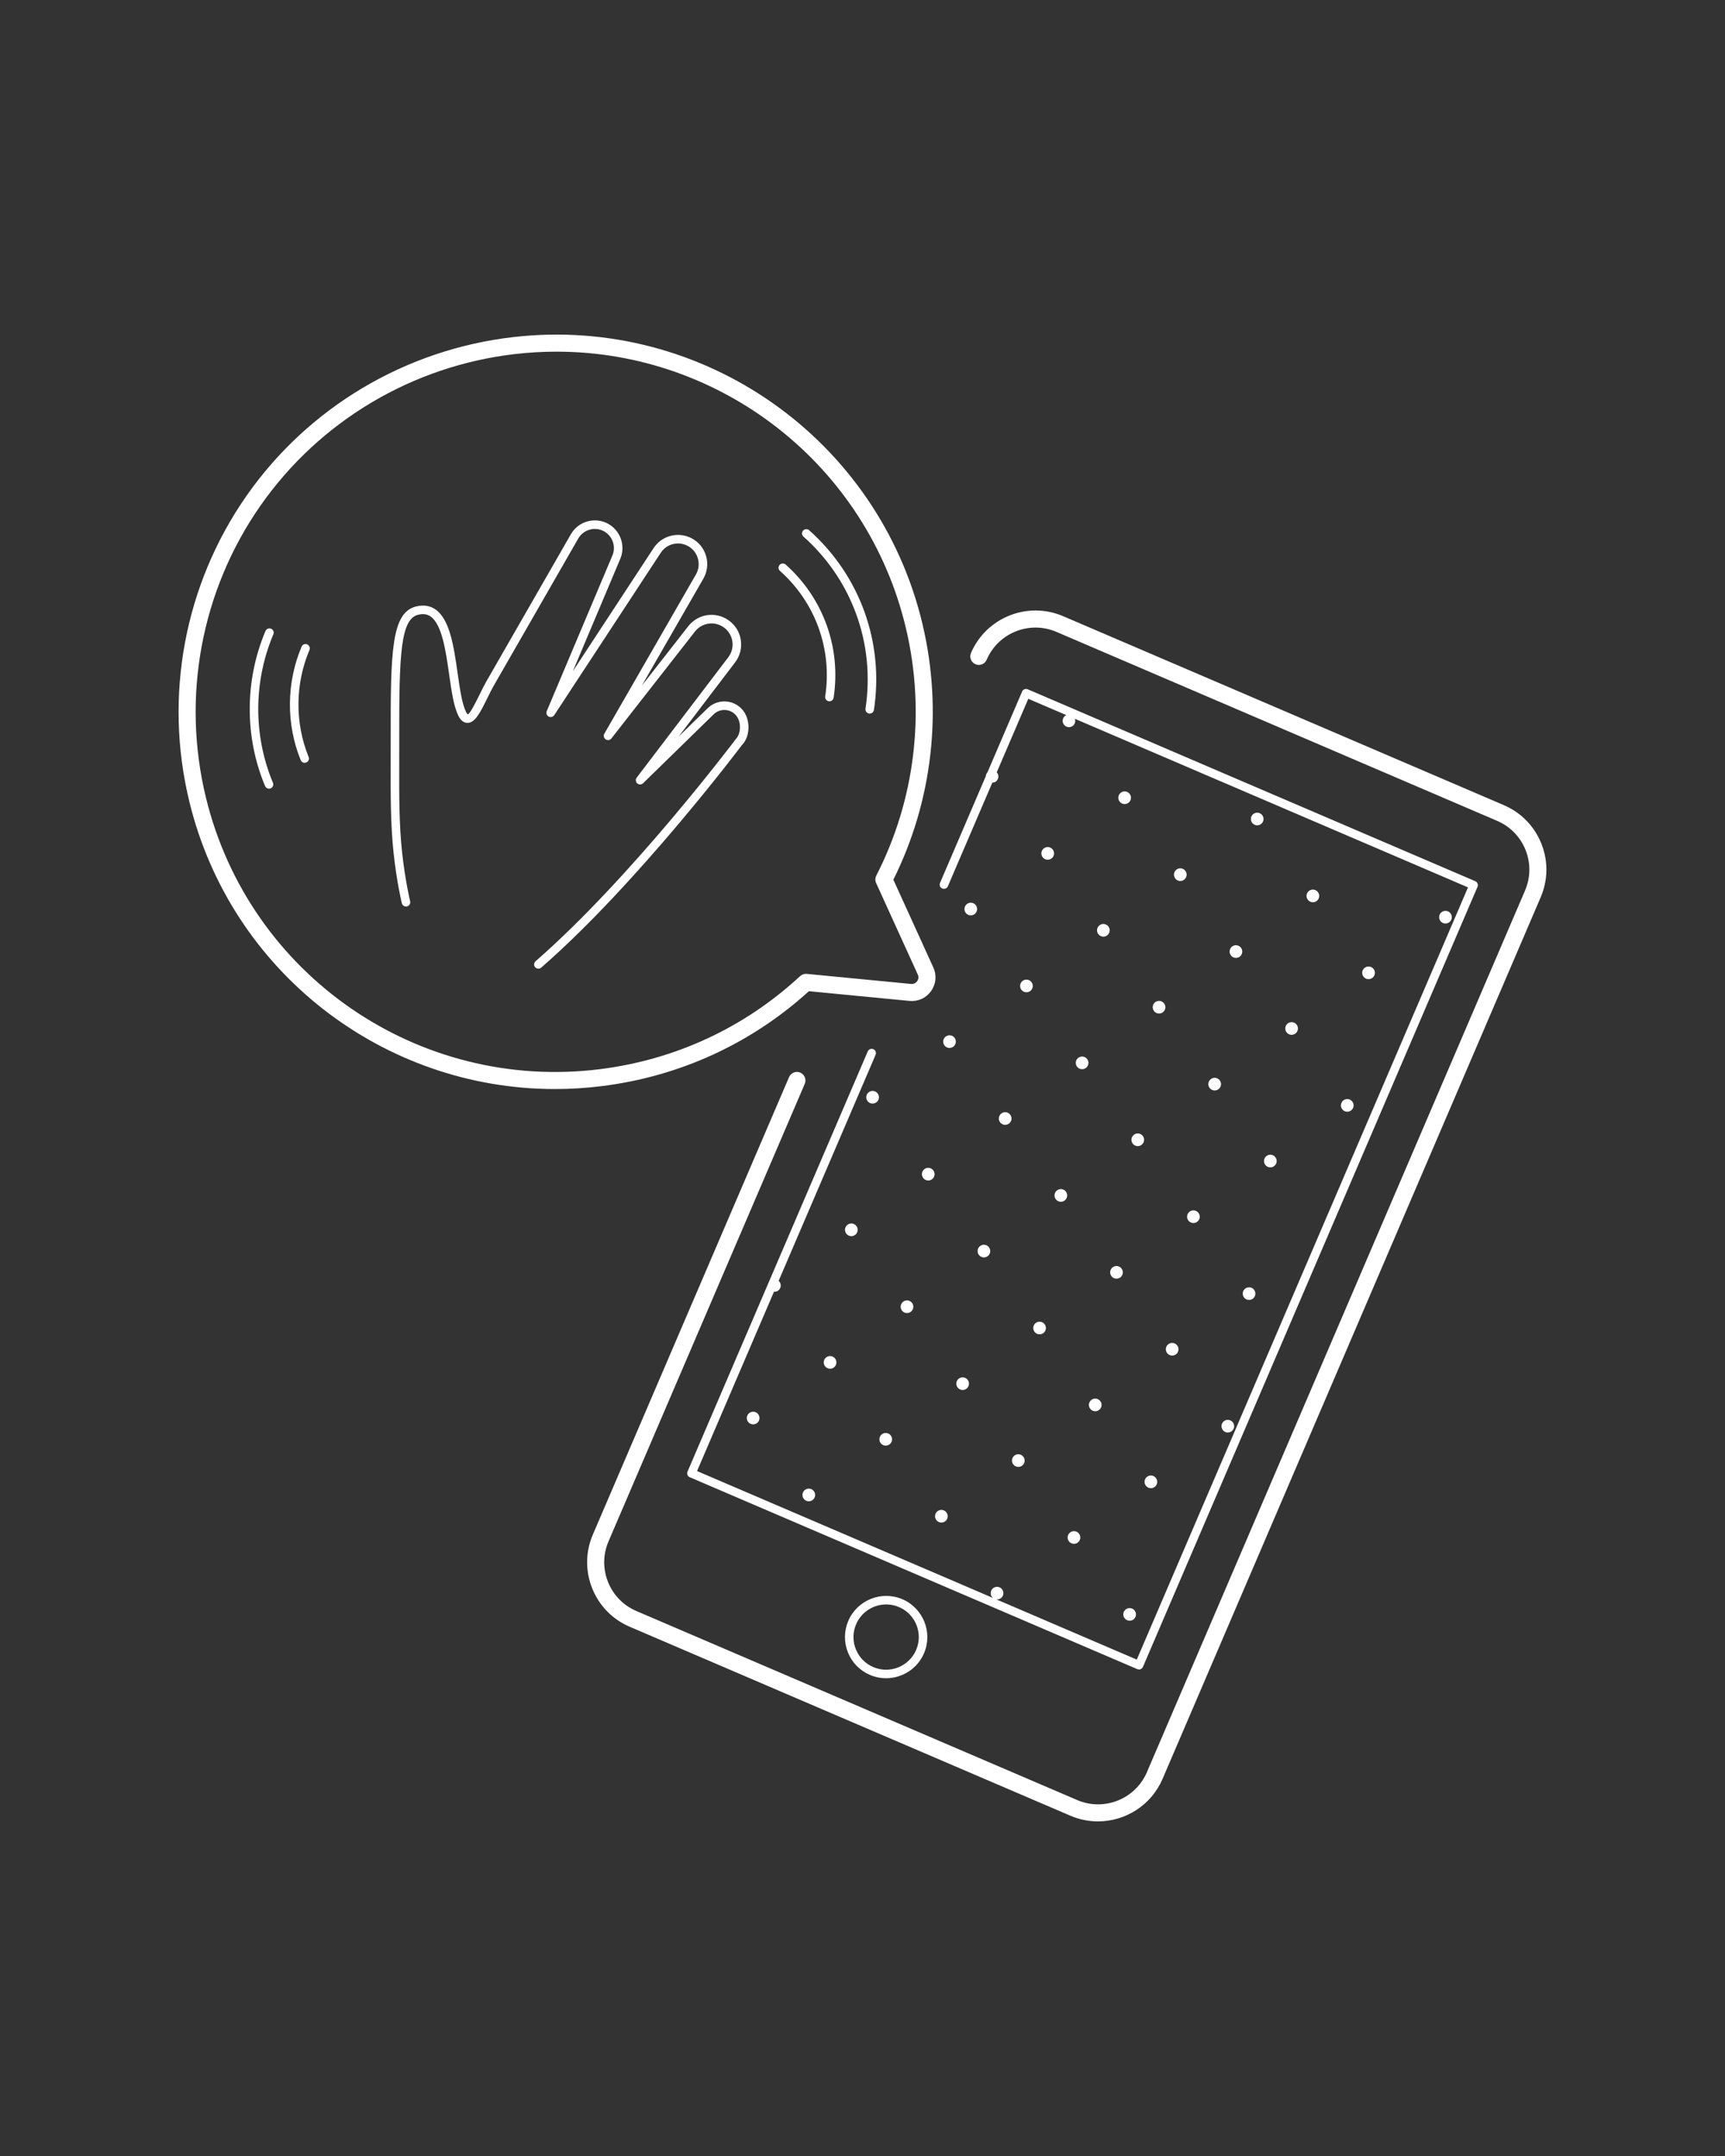 <?xml version="1.0" encoding="UTF-8"?>
<!-- Generator: Adobe Illustrator 24.2.3, SVG Export Plug-In . SVG Version: 6.00 Build 0) -->
<svg xmlns="http://www.w3.org/2000/svg" xmlns:xlink="http://www.w3.org/1999/xlink" version="1.1" id="Ebene_1" x="0px" y="0px" viewBox="0 0 160 200" style="enable-background:new 0 0 160 200;" xml:space="preserve"><rect x="0" y="0" width="160" height="200" fill="#333333" stroke="none"/> <style type="text/css"> .st0{fill:url(#SVGID_1_);} .st1{fill:url(#SVGID_2_);} .st2{fill:url(#SVGID_3_);} .st3{fill:url(#SVGID_4_);} .st4{fill:url(#SVGID_5_);} .st5{fill:url(#SVGID_6_);} .st6{fill:url(#SVGID_7_);} .st7{fill:url(#SVGID_8_);} .st8{fill:url(#SVGID_9_);} .st9{fill:url(#SVGID_10_);} .st10{fill:url(#SVGID_11_);} .st11{fill:url(#SVGID_12_);} .st12{fill:url(#SVGID_13_);} .st13{fill:url(#SVGID_14_);} .st14{fill:url(#SVGID_15_);} .st15{fill:url(#SVGID_16_);} .st16{fill:url(#SVGID_17_);} .st17{fill:url(#SVGID_18_);} .st18{fill:url(#SVGID_19_);} .st19{fill:url(#SVGID_20_);} .st20{fill:url(#SVGID_21_);} .st21{fill:url(#SVGID_22_);} .st22{fill:url(#SVGID_23_);} .st23{fill:url(#SVGID_24_);} .st24{fill:url(#SVGID_25_);} .st25{fill:url(#SVGID_26_);} .st26{fill:url(#SVGID_27_);} .st27{fill:url(#SVGID_28_);} .st28{fill:url(#SVGID_29_);} .st29{fill:url(#SVGID_30_);} .st30{fill:url(#SVGID_31_);} .st31{fill:url(#SVGID_32_);} .st32{fill:url(#SVGID_33_);} .st33{fill:url(#SVGID_34_);} .st34{fill:url(#SVGID_35_);} .st35{fill:url(#SVGID_36_);} .st36{fill:url(#SVGID_37_);} .st37{fill:url(#SVGID_38_);} .st38{fill:url(#SVGID_39_);} .st39{fill:url(#SVGID_40_);} .st40{fill:url(#SVGID_41_);} .st41{fill:url(#SVGID_42_);} .st42{fill:url(#SVGID_43_);} .st43{fill:url(#SVGID_44_);} .st44{fill:url(#SVGID_45_);} .st45{fill:url(#SVGID_46_);} .st46{fill:url(#SVGID_47_);} .st47{fill:url(#SVGID_48_);} .st48{fill:url(#SVGID_49_);} .st49{fill:url(#SVGID_50_);} .st50{fill:url(#SVGID_51_);} .st51{fill:url(#SVGID_52_);} </style> <g> <linearGradient id="SVGID_1_" gradientUnits="userSpaceOnUse" x1="-48.058" y1="29.216" x2="152.354" y2="187.284"> <stop offset="0" style="stop-color:#ffffff"></stop> <stop offset="0.137" style="stop-color:#ffffff"></stop> <stop offset="0.302" style="stop-color:#ffffff"></stop> <stop offset="0.452" style="stop-color:#ffffff"></stop> <stop offset="0.582" style="stop-color:#ffffff"></stop> <stop offset="0.686" style="stop-color:#ffffff"></stop> <stop offset="0.751" style="stop-color:#ffffff"></stop> <stop offset="1" style="stop-color:#ffffff"></stop> </linearGradient> <path class="st0" d="M104.433,149.283c-0.263,0.19-0.322,0.557-0.131,0.82s0.557,0.322,0.82,0.132 c0.263-0.19,0.322-0.557,0.131-0.82C105.062,149.152,104.695,149.093,104.433,149.283z"></path> <linearGradient id="SVGID_2_" gradientUnits="userSpaceOnUse" x1="-36.075" y1="14.023" x2="164.336" y2="172.091"> <stop offset="0" style="stop-color:#ffffff"></stop> <stop offset="0.137" style="stop-color:#ffffff"></stop> <stop offset="0.302" style="stop-color:#ffffff"></stop> <stop offset="0.452" style="stop-color:#ffffff"></stop> <stop offset="0.582" style="stop-color:#ffffff"></stop> <stop offset="0.686" style="stop-color:#ffffff"></stop> <stop offset="0.751" style="stop-color:#ffffff"></stop> <stop offset="1" style="stop-color:#ffffff"></stop> </linearGradient> <path class="st1" d="M113.54,131.823c-0.263,0.19-0.322,0.557-0.131,0.82 c0.19,0.263,0.557,0.322,0.82,0.131s0.322-0.557,0.131-0.82 C114.17,131.692,113.803,131.633,113.54,131.823z"></path> <linearGradient id="SVGID_3_" gradientUnits="userSpaceOnUse" x1="-41.322" y1="20.675" x2="159.09" y2="178.743"> <stop offset="0" style="stop-color:#ffffff"></stop> <stop offset="0.137" style="stop-color:#ffffff"></stop> <stop offset="0.302" style="stop-color:#ffffff"></stop> <stop offset="0.452" style="stop-color:#ffffff"></stop> <stop offset="0.582" style="stop-color:#ffffff"></stop> <stop offset="0.686" style="stop-color:#ffffff"></stop> <stop offset="0.751" style="stop-color:#ffffff"></stop> <stop offset="1" style="stop-color:#ffffff"></stop> </linearGradient> <path class="st2" d="M106.405,136.986c-0.263,0.19-0.322,0.557-0.131,0.82 c0.19,0.263,0.557,0.322,0.82,0.132c0.263-0.19,0.322-0.557,0.131-0.82 C107.035,136.854,106.668,136.796,106.405,136.986z"></path> <linearGradient id="SVGID_4_" gradientUnits="userSpaceOnUse" x1="-46.568" y1="27.327" x2="153.843" y2="185.395"> <stop offset="0" style="stop-color:#ffffff"></stop> <stop offset="0.137" style="stop-color:#ffffff"></stop> <stop offset="0.302" style="stop-color:#ffffff"></stop> <stop offset="0.452" style="stop-color:#ffffff"></stop> <stop offset="0.582" style="stop-color:#ffffff"></stop> <stop offset="0.686" style="stop-color:#ffffff"></stop> <stop offset="0.751" style="stop-color:#ffffff"></stop> <stop offset="1" style="stop-color:#ffffff"></stop> </linearGradient> <path class="st3" d="M99.27,142.148c-0.263,0.19-0.322,0.557-0.131,0.82 c0.19,0.263,0.557,0.322,0.82,0.131c0.263-0.19,0.322-0.557,0.131-0.82 C99.9,142.017,99.533,141.958,99.27,142.148z"></path> <linearGradient id="SVGID_5_" gradientUnits="userSpaceOnUse" x1="-29.339" y1="5.483" x2="171.072" y2="163.551"> <stop offset="0" style="stop-color:#ffffff"></stop> <stop offset="0.137" style="stop-color:#ffffff"></stop> <stop offset="0.302" style="stop-color:#ffffff"></stop> <stop offset="0.452" style="stop-color:#ffffff"></stop> <stop offset="0.582" style="stop-color:#ffffff"></stop> <stop offset="0.686" style="stop-color:#ffffff"></stop> <stop offset="0.751" style="stop-color:#ffffff"></stop> <stop offset="1" style="stop-color:#ffffff"></stop> </linearGradient> <path class="st4" d="M115.512,119.526c-0.263,0.19-0.322,0.557-0.131,0.82 c0.19,0.263,0.557,0.322,0.82,0.132c0.263-0.19,0.322-0.557,0.131-0.82 C116.142,119.395,115.775,119.336,115.512,119.526z"></path> <linearGradient id="SVGID_6_" gradientUnits="userSpaceOnUse" x1="-34.586" y1="12.135" x2="165.826" y2="170.203"> <stop offset="0" style="stop-color:#ffffff"></stop> <stop offset="0.137" style="stop-color:#ffffff"></stop> <stop offset="0.302" style="stop-color:#ffffff"></stop> <stop offset="0.452" style="stop-color:#ffffff"></stop> <stop offset="0.582" style="stop-color:#ffffff"></stop> <stop offset="0.686" style="stop-color:#ffffff"></stop> <stop offset="0.751" style="stop-color:#ffffff"></stop> <stop offset="1" style="stop-color:#ffffff"></stop> </linearGradient> <path class="st5" d="M108.378,124.688c-0.263,0.19-0.322,0.557-0.131,0.82 c0.19,0.263,0.557,0.322,0.82,0.131s0.322-0.557,0.131-0.82 C109.007,124.557,108.64,124.498,108.378,124.688z"></path> <linearGradient id="SVGID_7_" gradientUnits="userSpaceOnUse" x1="-39.832" y1="18.787" x2="160.579" y2="176.855"> <stop offset="0" style="stop-color:#ffffff"></stop> <stop offset="0.137" style="stop-color:#ffffff"></stop> <stop offset="0.302" style="stop-color:#ffffff"></stop> <stop offset="0.452" style="stop-color:#ffffff"></stop> <stop offset="0.582" style="stop-color:#ffffff"></stop> <stop offset="0.686" style="stop-color:#ffffff"></stop> <stop offset="0.751" style="stop-color:#ffffff"></stop> <stop offset="1" style="stop-color:#ffffff"></stop> </linearGradient> <path class="st6" d="M101.243,129.851c-0.263,0.19-0.322,0.557-0.132,0.82 c0.19,0.263,0.557,0.322,0.82,0.131c0.263-0.19,0.322-0.557,0.131-0.82 C101.872,129.72,101.505,129.661,101.243,129.851z"></path> <linearGradient id="SVGID_8_" gradientUnits="userSpaceOnUse" x1="-45.079" y1="25.439" x2="155.333" y2="183.507"> <stop offset="0" style="stop-color:#ffffff"></stop> <stop offset="0.137" style="stop-color:#ffffff"></stop> <stop offset="0.302" style="stop-color:#ffffff"></stop> <stop offset="0.452" style="stop-color:#ffffff"></stop> <stop offset="0.582" style="stop-color:#ffffff"></stop> <stop offset="0.686" style="stop-color:#ffffff"></stop> <stop offset="0.751" style="stop-color:#ffffff"></stop> <stop offset="1" style="stop-color:#ffffff"></stop> </linearGradient> <path class="st7" d="M94.108,135.013c-0.263,0.19-0.322,0.557-0.132,0.82 c0.19,0.263,0.557,0.322,0.82,0.132s0.322-0.557,0.131-0.82 C94.737,134.882,94.37,134.823,94.108,135.013z"></path> <linearGradient id="SVGID_9_" gradientUnits="userSpaceOnUse" x1="-50.325" y1="32.091" x2="150.086" y2="190.159"> <stop offset="0" style="stop-color:#ffffff"></stop> <stop offset="0.137" style="stop-color:#ffffff"></stop> <stop offset="0.302" style="stop-color:#ffffff"></stop> <stop offset="0.452" style="stop-color:#ffffff"></stop> <stop offset="0.582" style="stop-color:#ffffff"></stop> <stop offset="0.686" style="stop-color:#ffffff"></stop> <stop offset="0.751" style="stop-color:#ffffff"></stop> <stop offset="1" style="stop-color:#ffffff"></stop> </linearGradient> <path class="st8" d="M86.841,140.996c0.19,0.263,0.557,0.322,0.82,0.132 c0.262-0.19,0.322-0.557,0.131-0.82c-0.19-0.263-0.557-0.322-0.82-0.132 C86.71,140.366,86.651,140.733,86.841,140.996z"></path> <linearGradient id="SVGID_10_" gradientUnits="userSpaceOnUse" x1="-17.357" y1="-9.709" x2="183.054" y2="148.359"> <stop offset="0" style="stop-color:#ffffff"></stop> <stop offset="0.137" style="stop-color:#ffffff"></stop> <stop offset="0.302" style="stop-color:#ffffff"></stop> <stop offset="0.452" style="stop-color:#ffffff"></stop> <stop offset="0.582" style="stop-color:#ffffff"></stop> <stop offset="0.686" style="stop-color:#ffffff"></stop> <stop offset="0.751" style="stop-color:#ffffff"></stop> <stop offset="1" style="stop-color:#ffffff"></stop> </linearGradient> <path class="st9" d="M125.308,103.017c0.263-0.19,0.322-0.557,0.131-0.82 c-0.19-0.263-0.557-0.322-0.82-0.131c-0.263,0.19-0.322,0.557-0.131,0.82 C124.678,103.148,125.045,103.207,125.308,103.017z"></path> <linearGradient id="SVGID_11_" gradientUnits="userSpaceOnUse" x1="-22.603" y1="-3.057" x2="177.808" y2="155.011"> <stop offset="0" style="stop-color:#ffffff"></stop> <stop offset="0.137" style="stop-color:#ffffff"></stop> <stop offset="0.302" style="stop-color:#ffffff"></stop> <stop offset="0.452" style="stop-color:#ffffff"></stop> <stop offset="0.582" style="stop-color:#ffffff"></stop> <stop offset="0.686" style="stop-color:#ffffff"></stop> <stop offset="0.751" style="stop-color:#ffffff"></stop> <stop offset="1" style="stop-color:#ffffff"></stop> </linearGradient> <path class="st10" d="M118.173,108.18c0.263-0.19,0.322-0.557,0.131-0.82 c-0.19-0.263-0.557-0.322-0.82-0.131c-0.263,0.19-0.322,0.557-0.131,0.82 C117.543,108.311,117.91,108.37,118.173,108.18z"></path> <linearGradient id="SVGID_12_" gradientUnits="userSpaceOnUse" x1="-27.85" y1="3.595" x2="172.561" y2="161.662"> <stop offset="0" style="stop-color:#ffffff"></stop> <stop offset="0.137" style="stop-color:#ffffff"></stop> <stop offset="0.302" style="stop-color:#ffffff"></stop> <stop offset="0.452" style="stop-color:#ffffff"></stop> <stop offset="0.582" style="stop-color:#ffffff"></stop> <stop offset="0.686" style="stop-color:#ffffff"></stop> <stop offset="0.751" style="stop-color:#ffffff"></stop> <stop offset="1" style="stop-color:#ffffff"></stop> </linearGradient> <path class="st11" d="M111.038,113.342c0.263-0.19,0.322-0.557,0.131-0.82 c-0.19-0.263-0.557-0.322-0.82-0.131c-0.263,0.19-0.322,0.557-0.132,0.82 C110.408,113.473,110.776,113.532,111.038,113.342z"></path> <linearGradient id="SVGID_13_" gradientUnits="userSpaceOnUse" x1="-33.096" y1="10.247" x2="167.315" y2="168.314"> <stop offset="0" style="stop-color:#ffffff"></stop> <stop offset="0.137" style="stop-color:#ffffff"></stop> <stop offset="0.302" style="stop-color:#ffffff"></stop> <stop offset="0.452" style="stop-color:#ffffff"></stop> <stop offset="0.582" style="stop-color:#ffffff"></stop> <stop offset="0.686" style="stop-color:#ffffff"></stop> <stop offset="0.751" style="stop-color:#ffffff"></stop> <stop offset="1" style="stop-color:#ffffff"></stop> </linearGradient> <path class="st12" d="M103.215,117.553c-0.263,0.19-0.322,0.557-0.132,0.82 c0.19,0.263,0.557,0.322,0.82,0.132c0.263-0.19,0.322-0.557,0.131-0.82 C103.845,117.422,103.478,117.363,103.215,117.553z"></path> <linearGradient id="SVGID_14_" gradientUnits="userSpaceOnUse" x1="-38.343" y1="16.898" x2="162.069" y2="174.966"> <stop offset="0" style="stop-color:#ffffff"></stop> <stop offset="0.137" style="stop-color:#ffffff"></stop> <stop offset="0.302" style="stop-color:#ffffff"></stop> <stop offset="0.452" style="stop-color:#ffffff"></stop> <stop offset="0.582" style="stop-color:#ffffff"></stop> <stop offset="0.686" style="stop-color:#ffffff"></stop> <stop offset="0.751" style="stop-color:#ffffff"></stop> <stop offset="1" style="stop-color:#ffffff"></stop> </linearGradient> <path class="st13" d="M96.08,122.716c-0.262,0.19-0.322,0.557-0.131,0.82 c0.19,0.263,0.557,0.322,0.82,0.131c0.262-0.19,0.322-0.557,0.131-0.82 C96.71,122.585,96.343,122.526,96.08,122.716z"></path> <linearGradient id="SVGID_15_" gradientUnits="userSpaceOnUse" x1="-43.589" y1="23.55" x2="156.822" y2="181.618"> <stop offset="0" style="stop-color:#ffffff"></stop> <stop offset="0.137" style="stop-color:#ffffff"></stop> <stop offset="0.302" style="stop-color:#ffffff"></stop> <stop offset="0.452" style="stop-color:#ffffff"></stop> <stop offset="0.582" style="stop-color:#ffffff"></stop> <stop offset="0.686" style="stop-color:#ffffff"></stop> <stop offset="0.751" style="stop-color:#ffffff"></stop> <stop offset="1" style="stop-color:#ffffff"></stop> </linearGradient> <path class="st14" d="M88.945,127.878c-0.262,0.19-0.322,0.557-0.131,0.82 c0.19,0.263,0.557,0.322,0.82,0.132c0.262-0.19,0.322-0.557,0.131-0.82 C89.575,127.747,89.208,127.688,88.945,127.878z"></path> <linearGradient id="SVGID_16_" gradientUnits="userSpaceOnUse" x1="-48.836" y1="30.202" x2="151.576" y2="188.27"> <stop offset="0" style="stop-color:#ffffff"></stop> <stop offset="0.137" style="stop-color:#ffffff"></stop> <stop offset="0.302" style="stop-color:#ffffff"></stop> <stop offset="0.452" style="stop-color:#ffffff"></stop> <stop offset="0.582" style="stop-color:#ffffff"></stop> <stop offset="0.686" style="stop-color:#ffffff"></stop> <stop offset="0.751" style="stop-color:#ffffff"></stop> <stop offset="1" style="stop-color:#ffffff"></stop> </linearGradient> <path class="st15" d="M82.498,133.992c0.263-0.19,0.322-0.557,0.132-0.82 c-0.19-0.263-0.557-0.322-0.82-0.132s-0.322,0.557-0.131,0.82 C81.869,134.123,82.236,134.182,82.498,133.992z"></path> <linearGradient id="SVGID_17_" gradientUnits="userSpaceOnUse" x1="-54.082" y1="36.854" x2="146.329" y2="194.922"> <stop offset="0" style="stop-color:#ffffff"></stop> <stop offset="0.137" style="stop-color:#ffffff"></stop> <stop offset="0.302" style="stop-color:#ffffff"></stop> <stop offset="0.452" style="stop-color:#ffffff"></stop> <stop offset="0.582" style="stop-color:#ffffff"></stop> <stop offset="0.686" style="stop-color:#ffffff"></stop> <stop offset="0.751" style="stop-color:#ffffff"></stop> <stop offset="1" style="stop-color:#ffffff"></stop> </linearGradient> <path class="st16" d="M74.675,138.203c-0.263,0.19-0.322,0.557-0.131,0.82 c0.19,0.263,0.557,0.322,0.82,0.131c0.263-0.19,0.322-0.557,0.132-0.82 C75.305,138.072,74.938,138.013,74.675,138.203z"></path> <linearGradient id="SVGID_18_" gradientUnits="userSpaceOnUse" x1="-5.375" y1="-24.902" x2="195.037" y2="133.166"> <stop offset="0" style="stop-color:#ffffff"></stop> <stop offset="0.137" style="stop-color:#ffffff"></stop> <stop offset="0.302" style="stop-color:#ffffff"></stop> <stop offset="0.452" style="stop-color:#ffffff"></stop> <stop offset="0.582" style="stop-color:#ffffff"></stop> <stop offset="0.686" style="stop-color:#ffffff"></stop> <stop offset="0.751" style="stop-color:#ffffff"></stop> <stop offset="1" style="stop-color:#ffffff"></stop> </linearGradient> <path class="st17" d="M134.416,85.557c0.263-0.19,0.322-0.557,0.131-0.82 c-0.19-0.263-0.557-0.322-0.82-0.131c-0.263,0.19-0.322,0.557-0.131,0.82 C133.786,85.689,134.153,85.747,134.416,85.557z"></path> <linearGradient id="SVGID_19_" gradientUnits="userSpaceOnUse" x1="-10.621" y1="-18.25" x2="189.79" y2="139.818"> <stop offset="0" style="stop-color:#ffffff"></stop> <stop offset="0.137" style="stop-color:#ffffff"></stop> <stop offset="0.302" style="stop-color:#ffffff"></stop> <stop offset="0.452" style="stop-color:#ffffff"></stop> <stop offset="0.582" style="stop-color:#ffffff"></stop> <stop offset="0.686" style="stop-color:#ffffff"></stop> <stop offset="0.751" style="stop-color:#ffffff"></stop> <stop offset="1" style="stop-color:#ffffff"></stop> </linearGradient> <path class="st18" d="M127.281,90.72c0.263-0.19,0.322-0.557,0.131-0.82s-0.557-0.322-0.82-0.131 s-0.322,0.557-0.131,0.82C126.651,90.851,127.018,90.91,127.281,90.72z"></path> <linearGradient id="SVGID_20_" gradientUnits="userSpaceOnUse" x1="-15.867" y1="-11.598" x2="184.544" y2="146.47"> <stop offset="0" style="stop-color:#ffffff"></stop> <stop offset="0.137" style="stop-color:#ffffff"></stop> <stop offset="0.302" style="stop-color:#ffffff"></stop> <stop offset="0.452" style="stop-color:#ffffff"></stop> <stop offset="0.582" style="stop-color:#ffffff"></stop> <stop offset="0.686" style="stop-color:#ffffff"></stop> <stop offset="0.751" style="stop-color:#ffffff"></stop> <stop offset="1" style="stop-color:#ffffff"></stop> </linearGradient> <path class="st19" d="M120.146,95.882c0.263-0.19,0.322-0.557,0.131-0.82 c-0.19-0.263-0.557-0.322-0.82-0.132c-0.263,0.19-0.322,0.557-0.132,0.82 C119.516,96.014,119.883,96.073,120.146,95.882z"></path> <linearGradient id="SVGID_21_" gradientUnits="userSpaceOnUse" x1="-21.114" y1="-4.946" x2="179.297" y2="153.122"> <stop offset="0" style="stop-color:#ffffff"></stop> <stop offset="0.137" style="stop-color:#ffffff"></stop> <stop offset="0.302" style="stop-color:#ffffff"></stop> <stop offset="0.452" style="stop-color:#ffffff"></stop> <stop offset="0.582" style="stop-color:#ffffff"></stop> <stop offset="0.686" style="stop-color:#ffffff"></stop> <stop offset="0.751" style="stop-color:#ffffff"></stop> <stop offset="1" style="stop-color:#ffffff"></stop> </linearGradient> <path class="st20" d="M113.011,101.045c0.263-0.19,0.322-0.557,0.131-0.82 c-0.19-0.263-0.557-0.322-0.82-0.132c-0.263,0.19-0.322,0.557-0.132,0.82 C112.381,101.176,112.748,101.235,113.011,101.045z"></path> <linearGradient id="SVGID_22_" gradientUnits="userSpaceOnUse" x1="-26.36" y1="1.706" x2="174.051" y2="159.774"> <stop offset="0" style="stop-color:#ffffff"></stop> <stop offset="0.137" style="stop-color:#ffffff"></stop> <stop offset="0.302" style="stop-color:#ffffff"></stop> <stop offset="0.452" style="stop-color:#ffffff"></stop> <stop offset="0.582" style="stop-color:#ffffff"></stop> <stop offset="0.686" style="stop-color:#ffffff"></stop> <stop offset="0.751" style="stop-color:#ffffff"></stop> <stop offset="1" style="stop-color:#ffffff"></stop> </linearGradient> <path class="st21" d="M105.876,106.207c0.262-0.19,0.322-0.557,0.131-0.82 c-0.19-0.263-0.557-0.322-0.82-0.131c-0.262,0.19-0.322,0.557-0.131,0.82 C105.246,106.339,105.613,106.397,105.876,106.207z"></path> <linearGradient id="SVGID_23_" gradientUnits="userSpaceOnUse" x1="-31.607" y1="8.358" x2="168.804" y2="166.426"> <stop offset="0" style="stop-color:#ffffff"></stop> <stop offset="0.137" style="stop-color:#ffffff"></stop> <stop offset="0.302" style="stop-color:#ffffff"></stop> <stop offset="0.452" style="stop-color:#ffffff"></stop> <stop offset="0.582" style="stop-color:#ffffff"></stop> <stop offset="0.686" style="stop-color:#ffffff"></stop> <stop offset="0.751" style="stop-color:#ffffff"></stop> <stop offset="1" style="stop-color:#ffffff"></stop> </linearGradient> <path class="st22" d="M98.741,111.37c0.263-0.19,0.322-0.557,0.132-0.82 c-0.19-0.263-0.557-0.322-0.82-0.132c-0.262,0.19-0.322,0.557-0.131,0.82 S98.478,111.56,98.741,111.37z"></path> <linearGradient id="SVGID_24_" gradientUnits="userSpaceOnUse" x1="-36.853" y1="15.01" x2="163.558" y2="173.078"> <stop offset="0" style="stop-color:#ffffff"></stop> <stop offset="0.137" style="stop-color:#ffffff"></stop> <stop offset="0.302" style="stop-color:#ffffff"></stop> <stop offset="0.452" style="stop-color:#ffffff"></stop> <stop offset="0.582" style="stop-color:#ffffff"></stop> <stop offset="0.686" style="stop-color:#ffffff"></stop> <stop offset="0.751" style="stop-color:#ffffff"></stop> <stop offset="1" style="stop-color:#ffffff"></stop> </linearGradient> <path class="st23" d="M91.606,116.532c0.263-0.19,0.322-0.557,0.132-0.82 c-0.19-0.263-0.557-0.322-0.82-0.131c-0.263,0.19-0.322,0.557-0.131,0.82 C90.976,116.663,91.343,116.722,91.606,116.532z"></path> <linearGradient id="SVGID_25_" gradientUnits="userSpaceOnUse" x1="-42.1" y1="21.662" x2="158.312" y2="179.73"> <stop offset="0" style="stop-color:#ffffff"></stop> <stop offset="0.137" style="stop-color:#ffffff"></stop> <stop offset="0.302" style="stop-color:#ffffff"></stop> <stop offset="0.452" style="stop-color:#ffffff"></stop> <stop offset="0.582" style="stop-color:#ffffff"></stop> <stop offset="0.686" style="stop-color:#ffffff"></stop> <stop offset="0.751" style="stop-color:#ffffff"></stop> <stop offset="1" style="stop-color:#ffffff"></stop> </linearGradient> <path class="st24" d="M84.471,121.695c0.263-0.19,0.322-0.557,0.132-0.82 c-0.19-0.263-0.557-0.322-0.82-0.132c-0.263,0.19-0.322,0.557-0.131,0.82 S84.209,121.885,84.471,121.695z"></path> <linearGradient id="SVGID_26_" gradientUnits="userSpaceOnUse" x1="-47.346" y1="28.314" x2="153.065" y2="186.382"> <stop offset="0" style="stop-color:#ffffff"></stop> <stop offset="0.137" style="stop-color:#ffffff"></stop> <stop offset="0.302" style="stop-color:#ffffff"></stop> <stop offset="0.452" style="stop-color:#ffffff"></stop> <stop offset="0.582" style="stop-color:#ffffff"></stop> <stop offset="0.686" style="stop-color:#ffffff"></stop> <stop offset="0.751" style="stop-color:#ffffff"></stop> <stop offset="1" style="stop-color:#ffffff"></stop> </linearGradient> <path class="st25" d="M76.648,125.906c-0.263,0.19-0.322,0.557-0.131,0.82 c0.19,0.263,0.557,0.322,0.82,0.132c0.263-0.19,0.322-0.557,0.131-0.82 C77.278,125.775,76.911,125.716,76.648,125.906z"></path> <linearGradient id="SVGID_27_" gradientUnits="userSpaceOnUse" x1="-52.593" y1="34.966" x2="147.819" y2="193.034"> <stop offset="0" style="stop-color:#ffffff"></stop> <stop offset="0.137" style="stop-color:#ffffff"></stop> <stop offset="0.302" style="stop-color:#ffffff"></stop> <stop offset="0.452" style="stop-color:#ffffff"></stop> <stop offset="0.582" style="stop-color:#ffffff"></stop> <stop offset="0.686" style="stop-color:#ffffff"></stop> <stop offset="0.751" style="stop-color:#ffffff"></stop> <stop offset="1" style="stop-color:#ffffff"></stop> </linearGradient> <path class="st26" d="M69.513,131.068c-0.263,0.19-0.322,0.557-0.131,0.82 c0.19,0.263,0.557,0.322,0.82,0.132c0.263-0.19,0.322-0.557,0.131-0.82 S69.776,130.878,69.513,131.068z"></path> <linearGradient id="SVGID_28_" gradientUnits="userSpaceOnUse" x1="-9.132" y1="-20.138" x2="191.28" y2="137.93"> <stop offset="0" style="stop-color:#ffffff"></stop> <stop offset="0.137" style="stop-color:#ffffff"></stop> <stop offset="0.302" style="stop-color:#ffffff"></stop> <stop offset="0.452" style="stop-color:#ffffff"></stop> <stop offset="0.582" style="stop-color:#ffffff"></stop> <stop offset="0.686" style="stop-color:#ffffff"></stop> <stop offset="0.751" style="stop-color:#ffffff"></stop> <stop offset="1" style="stop-color:#ffffff"></stop> </linearGradient> <path class="st27" d="M122.118,83.585c0.262-0.19,0.322-0.557,0.131-0.82 c-0.19-0.263-0.557-0.322-0.82-0.131c-0.262,0.19-0.322,0.557-0.131,0.82 S121.855,83.775,122.118,83.585z"></path> <linearGradient id="SVGID_29_" gradientUnits="userSpaceOnUse" x1="-14.378" y1="-13.486" x2="186.033" y2="144.582"> <stop offset="0" style="stop-color:#ffffff"></stop> <stop offset="0.137" style="stop-color:#ffffff"></stop> <stop offset="0.302" style="stop-color:#ffffff"></stop> <stop offset="0.452" style="stop-color:#ffffff"></stop> <stop offset="0.582" style="stop-color:#ffffff"></stop> <stop offset="0.686" style="stop-color:#ffffff"></stop> <stop offset="0.751" style="stop-color:#ffffff"></stop> <stop offset="1" style="stop-color:#ffffff"></stop> </linearGradient> <path class="st28" d="M114.983,88.747c0.262-0.19,0.322-0.557,0.131-0.82 c-0.19-0.263-0.557-0.322-0.82-0.132c-0.262,0.19-0.322,0.557-0.131,0.82 C114.353,88.879,114.721,88.937,114.983,88.747z"></path> <linearGradient id="SVGID_30_" gradientUnits="userSpaceOnUse" x1="-19.624" y1="-6.834" x2="180.787" y2="151.234"> <stop offset="0" style="stop-color:#ffffff"></stop> <stop offset="0.137" style="stop-color:#ffffff"></stop> <stop offset="0.302" style="stop-color:#ffffff"></stop> <stop offset="0.452" style="stop-color:#ffffff"></stop> <stop offset="0.582" style="stop-color:#ffffff"></stop> <stop offset="0.686" style="stop-color:#ffffff"></stop> <stop offset="0.751" style="stop-color:#ffffff"></stop> <stop offset="1" style="stop-color:#ffffff"></stop> </linearGradient> <path class="st29" d="M107.848,93.91c0.263-0.19,0.322-0.557,0.132-0.82 c-0.19-0.263-0.557-0.322-0.82-0.132c-0.263,0.19-0.322,0.557-0.131,0.82 C107.219,94.041,107.586,94.1,107.848,93.91z"></path> <linearGradient id="SVGID_31_" gradientUnits="userSpaceOnUse" x1="-24.871" y1="-0.182" x2="175.54" y2="157.886"> <stop offset="0" style="stop-color:#ffffff"></stop> <stop offset="0.137" style="stop-color:#ffffff"></stop> <stop offset="0.302" style="stop-color:#ffffff"></stop> <stop offset="0.452" style="stop-color:#ffffff"></stop> <stop offset="0.582" style="stop-color:#ffffff"></stop> <stop offset="0.686" style="stop-color:#ffffff"></stop> <stop offset="0.751" style="stop-color:#ffffff"></stop> <stop offset="1" style="stop-color:#ffffff"></stop> </linearGradient> <path class="st30" d="M100.713,99.072c0.263-0.19,0.322-0.557,0.132-0.82 c-0.19-0.263-0.557-0.322-0.82-0.131c-0.263,0.19-0.322,0.557-0.131,0.82 S100.451,99.262,100.713,99.072z"></path> <linearGradient id="SVGID_32_" gradientUnits="userSpaceOnUse" x1="-30.117" y1="6.47" x2="170.294" y2="164.537"> <stop offset="0" style="stop-color:#ffffff"></stop> <stop offset="0.137" style="stop-color:#ffffff"></stop> <stop offset="0.302" style="stop-color:#ffffff"></stop> <stop offset="0.452" style="stop-color:#ffffff"></stop> <stop offset="0.582" style="stop-color:#ffffff"></stop> <stop offset="0.686" style="stop-color:#ffffff"></stop> <stop offset="0.751" style="stop-color:#ffffff"></stop> <stop offset="1" style="stop-color:#ffffff"></stop> </linearGradient> <path class="st31" d="M93.578,104.235c0.263-0.19,0.322-0.557,0.131-0.82 c-0.19-0.263-0.557-0.322-0.82-0.131s-0.322,0.557-0.131,0.82 C92.949,104.366,93.316,104.425,93.578,104.235z"></path> <linearGradient id="SVGID_33_" gradientUnits="userSpaceOnUse" x1="-35.364" y1="13.122" x2="165.047" y2="171.189"> <stop offset="0" style="stop-color:#ffffff"></stop> <stop offset="0.137" style="stop-color:#ffffff"></stop> <stop offset="0.302" style="stop-color:#ffffff"></stop> <stop offset="0.452" style="stop-color:#ffffff"></stop> <stop offset="0.582" style="stop-color:#ffffff"></stop> <stop offset="0.686" style="stop-color:#ffffff"></stop> <stop offset="0.751" style="stop-color:#ffffff"></stop> <stop offset="1" style="stop-color:#ffffff"></stop> </linearGradient> <path class="st32" d="M86.443,109.397c0.263-0.19,0.322-0.557,0.131-0.82 c-0.19-0.263-0.557-0.322-0.82-0.132c-0.263,0.19-0.322,0.557-0.131,0.82 C85.814,109.529,86.181,109.588,86.443,109.397z"></path> <linearGradient id="SVGID_34_" gradientUnits="userSpaceOnUse" x1="-40.61" y1="19.774" x2="159.801" y2="177.841"> <stop offset="0" style="stop-color:#ffffff"></stop> <stop offset="0.137" style="stop-color:#ffffff"></stop> <stop offset="0.302" style="stop-color:#ffffff"></stop> <stop offset="0.452" style="stop-color:#ffffff"></stop> <stop offset="0.582" style="stop-color:#ffffff"></stop> <stop offset="0.686" style="stop-color:#ffffff"></stop> <stop offset="0.751" style="stop-color:#ffffff"></stop> <stop offset="1" style="stop-color:#ffffff"></stop> </linearGradient> <path class="st33" d="M78.62,113.608c-0.263,0.19-0.322,0.557-0.131,0.82 c0.19,0.263,0.557,0.322,0.82,0.131s0.322-0.557,0.131-0.82 C79.25,113.477,78.883,113.419,78.62,113.608z"></path> <linearGradient id="SVGID_35_" gradientUnits="userSpaceOnUse" x1="-7.642" y1="-22.027" x2="192.769" y2="136.041"> <stop offset="0" style="stop-color:#ffffff"></stop> <stop offset="0.137" style="stop-color:#ffffff"></stop> <stop offset="0.302" style="stop-color:#ffffff"></stop> <stop offset="0.452" style="stop-color:#ffffff"></stop> <stop offset="0.582" style="stop-color:#ffffff"></stop> <stop offset="0.686" style="stop-color:#ffffff"></stop> <stop offset="0.751" style="stop-color:#ffffff"></stop> <stop offset="1" style="stop-color:#ffffff"></stop> </linearGradient> <path class="st34" d="M116.955,76.45c0.263-0.19,0.322-0.557,0.132-0.82 c-0.19-0.263-0.557-0.322-0.82-0.131s-0.322,0.557-0.131,0.82 C116.326,76.581,116.693,76.64,116.955,76.45z"></path> <linearGradient id="SVGID_36_" gradientUnits="userSpaceOnUse" x1="-12.889" y1="-15.375" x2="187.523" y2="142.693"> <stop offset="0" style="stop-color:#ffffff"></stop> <stop offset="0.137" style="stop-color:#ffffff"></stop> <stop offset="0.302" style="stop-color:#ffffff"></stop> <stop offset="0.452" style="stop-color:#ffffff"></stop> <stop offset="0.582" style="stop-color:#ffffff"></stop> <stop offset="0.686" style="stop-color:#ffffff"></stop> <stop offset="0.751" style="stop-color:#ffffff"></stop> <stop offset="1" style="stop-color:#ffffff"></stop> </linearGradient> <path class="st35" d="M109.821,81.612c0.263-0.19,0.322-0.557,0.132-0.82 c-0.19-0.263-0.557-0.322-0.82-0.131c-0.263,0.19-0.322,0.557-0.131,0.82 C109.191,81.744,109.558,81.803,109.821,81.612z"></path> <linearGradient id="SVGID_37_" gradientUnits="userSpaceOnUse" x1="-18.135" y1="-8.723" x2="182.276" y2="149.345"> <stop offset="0" style="stop-color:#ffffff"></stop> <stop offset="0.137" style="stop-color:#ffffff"></stop> <stop offset="0.302" style="stop-color:#ffffff"></stop> <stop offset="0.452" style="stop-color:#ffffff"></stop> <stop offset="0.582" style="stop-color:#ffffff"></stop> <stop offset="0.686" style="stop-color:#ffffff"></stop> <stop offset="0.751" style="stop-color:#ffffff"></stop> <stop offset="1" style="stop-color:#ffffff"></stop> </linearGradient> <path class="st36" d="M102.686,86.775c0.263-0.19,0.322-0.557,0.131-0.82 c-0.19-0.263-0.557-0.322-0.82-0.131c-0.263,0.19-0.322,0.557-0.131,0.82 C102.056,86.906,102.423,86.965,102.686,86.775z"></path> <linearGradient id="SVGID_38_" gradientUnits="userSpaceOnUse" x1="-23.382" y1="-2.071" x2="177.03" y2="155.997"> <stop offset="0" style="stop-color:#ffffff"></stop> <stop offset="0.137" style="stop-color:#ffffff"></stop> <stop offset="0.302" style="stop-color:#ffffff"></stop> <stop offset="0.452" style="stop-color:#ffffff"></stop> <stop offset="0.582" style="stop-color:#ffffff"></stop> <stop offset="0.686" style="stop-color:#ffffff"></stop> <stop offset="0.751" style="stop-color:#ffffff"></stop> <stop offset="1" style="stop-color:#ffffff"></stop> </linearGradient> <path class="st37" d="M95.551,91.937c0.263-0.19,0.322-0.557,0.131-0.82 c-0.19-0.263-0.557-0.322-0.82-0.132c-0.263,0.19-0.322,0.557-0.131,0.82 C94.921,92.069,95.288,92.127,95.551,91.937z"></path> <linearGradient id="SVGID_39_" gradientUnits="userSpaceOnUse" x1="-28.628" y1="4.581" x2="171.783" y2="162.649"> <stop offset="0" style="stop-color:#ffffff"></stop> <stop offset="0.137" style="stop-color:#ffffff"></stop> <stop offset="0.302" style="stop-color:#ffffff"></stop> <stop offset="0.452" style="stop-color:#ffffff"></stop> <stop offset="0.582" style="stop-color:#ffffff"></stop> <stop offset="0.686" style="stop-color:#ffffff"></stop> <stop offset="0.751" style="stop-color:#ffffff"></stop> <stop offset="1" style="stop-color:#ffffff"></stop> </linearGradient> <path class="st38" d="M88.547,96.28c-0.19-0.263-0.557-0.322-0.82-0.131s-0.322,0.557-0.131,0.82 c0.19,0.263,0.557,0.322,0.82,0.132S88.737,96.543,88.547,96.28z"></path> <linearGradient id="SVGID_40_" gradientUnits="userSpaceOnUse" x1="-33.874" y1="11.233" x2="166.537" y2="169.301"> <stop offset="0" style="stop-color:#ffffff"></stop> <stop offset="0.137" style="stop-color:#ffffff"></stop> <stop offset="0.302" style="stop-color:#ffffff"></stop> <stop offset="0.452" style="stop-color:#ffffff"></stop> <stop offset="0.582" style="stop-color:#ffffff"></stop> <stop offset="0.686" style="stop-color:#ffffff"></stop> <stop offset="0.751" style="stop-color:#ffffff"></stop> <stop offset="1" style="stop-color:#ffffff"></stop> </linearGradient> <path class="st39" d="M80.593,101.311c-0.263,0.19-0.322,0.557-0.132,0.82 c0.19,0.263,0.557,0.322,0.82,0.132c0.262-0.19,0.322-0.557,0.131-0.82 C81.222,101.18,80.855,101.121,80.593,101.311z"></path> <linearGradient id="SVGID_41_" gradientUnits="userSpaceOnUse" x1="-11.399" y1="-17.263" x2="189.012" y2="140.805"> <stop offset="0" style="stop-color:#ffffff"></stop> <stop offset="0.137" style="stop-color:#ffffff"></stop> <stop offset="0.302" style="stop-color:#ffffff"></stop> <stop offset="0.452" style="stop-color:#ffffff"></stop> <stop offset="0.582" style="stop-color:#ffffff"></stop> <stop offset="0.686" style="stop-color:#ffffff"></stop> <stop offset="0.751" style="stop-color:#ffffff"></stop> <stop offset="1" style="stop-color:#ffffff"></stop> </linearGradient> <path class="st40" d="M103.97,73.526c-0.263,0.19-0.322,0.557-0.131,0.82 c0.19,0.263,0.557,0.322,0.82,0.131c0.263-0.19,0.322-0.557,0.131-0.82 C104.599,73.395,104.233,73.336,103.97,73.526z"></path> <linearGradient id="SVGID_42_" gradientUnits="userSpaceOnUse" x1="-16.646" y1="-10.611" x2="183.766" y2="147.457"> <stop offset="0" style="stop-color:#ffffff"></stop> <stop offset="0.137" style="stop-color:#ffffff"></stop> <stop offset="0.302" style="stop-color:#ffffff"></stop> <stop offset="0.452" style="stop-color:#ffffff"></stop> <stop offset="0.582" style="stop-color:#ffffff"></stop> <stop offset="0.686" style="stop-color:#ffffff"></stop> <stop offset="0.751" style="stop-color:#ffffff"></stop> <stop offset="1" style="stop-color:#ffffff"></stop> </linearGradient> <path class="st41" d="M97.523,79.64c0.263-0.19,0.322-0.557,0.131-0.82 c-0.19-0.263-0.557-0.322-0.82-0.131c-0.263,0.19-0.322,0.557-0.131,0.82 C96.893,79.771,97.261,79.83,97.523,79.64z"></path> <linearGradient id="SVGID_43_" gradientUnits="userSpaceOnUse" x1="-21.892" y1="-3.959" x2="178.519" y2="154.109"> <stop offset="0" style="stop-color:#ffffff"></stop> <stop offset="0.137" style="stop-color:#ffffff"></stop> <stop offset="0.302" style="stop-color:#ffffff"></stop> <stop offset="0.452" style="stop-color:#ffffff"></stop> <stop offset="0.582" style="stop-color:#ffffff"></stop> <stop offset="0.686" style="stop-color:#ffffff"></stop> <stop offset="0.751" style="stop-color:#ffffff"></stop> <stop offset="1" style="stop-color:#ffffff"></stop> </linearGradient> <path class="st42" d="M90.388,84.802c0.262-0.19,0.322-0.557,0.131-0.82 c-0.19-0.263-0.557-0.322-0.82-0.131c-0.263,0.19-0.322,0.557-0.132,0.82 C89.759,84.934,90.126,84.993,90.388,84.802z"></path> <linearGradient id="SVGID_44_" gradientUnits="userSpaceOnUse" x1="-32.321" y1="9.264" x2="168.09" y2="167.332"> <stop offset="0" style="stop-color:#ffffff"></stop> <stop offset="0.137" style="stop-color:#ffffff"></stop> <stop offset="0.302" style="stop-color:#ffffff"></stop> <stop offset="0.452" style="stop-color:#ffffff"></stop> <stop offset="0.582" style="stop-color:#ffffff"></stop> <stop offset="0.686" style="stop-color:#ffffff"></stop> <stop offset="0.751" style="stop-color:#ffffff"></stop> <stop offset="1" style="stop-color:#ffffff"></stop> </linearGradient> <path class="st43" d="M142.966,78.257c-0.645-1.614-1.88-2.881-3.477-3.566l-40.882-17.532 c-3.297-1.414-7.132,0.119-8.545,3.416c-0.172,0.402,0.014,0.867,0.415,1.04 c0.403,0.175,0.867-0.013,1.04-0.415c1.071-2.496,3.973-3.656,6.467-2.585l40.882,17.532 c1.21,0.519,2.144,1.477,2.633,2.698c0.488,1.221,0.471,2.56-0.047,3.768l-35.072,81.783 c-1.071,2.496-3.974,3.655-6.467,2.585L59.029,149.448c-1.21-0.519-2.144-1.477-2.633-2.698 c-0.488-1.221-0.471-2.56,0.047-3.768l18.201-42.441c0.172-0.402-0.014-0.867-0.415-1.04 c-0.4-0.174-0.867,0.013-1.04,0.415l-18.201,42.441c-0.686,1.598-0.707,3.366-0.062,4.98 c0.645,1.614,1.88,2.881,3.477,3.566l40.882,17.532c0.833,0.357,1.7,0.526,2.555,0.526 c2.526,0,4.934-1.479,5.991-3.942l35.072-81.783C143.59,81.639,143.612,79.87,142.966,78.257z"></path> <linearGradient id="SVGID_45_" gradientUnits="userSpaceOnUse" x1="-30.104" y1="6.452" x2="170.308" y2="164.52"> <stop offset="0" style="stop-color:#ffffff"></stop> <stop offset="0.137" style="stop-color:#ffffff"></stop> <stop offset="0.302" style="stop-color:#ffffff"></stop> <stop offset="0.452" style="stop-color:#ffffff"></stop> <stop offset="0.582" style="stop-color:#ffffff"></stop> <stop offset="0.686" style="stop-color:#ffffff"></stop> <stop offset="0.751" style="stop-color:#ffffff"></stop> <stop offset="1" style="stop-color:#ffffff"></stop> </linearGradient> <path class="st44" d="M87.398,82.423c0.198,0.083,0.432-0.006,0.52-0.208l4.122-9.61 c0.112-0.004,0.223-0.03,0.321-0.1c0.262-0.19,0.322-0.557,0.131-0.82 c-0.012-0.016-0.029-0.024-0.041-0.038l2.926-6.822l3.538,1.517 c-0.036,0.016-0.074,0.025-0.107,0.049c-0.263,0.19-0.322,0.557-0.132,0.82 c0.19,0.263,0.557,0.322,0.82,0.132c0.214-0.155,0.284-0.426,0.203-0.664l36.463,15.638 l-30.721,71.636l-13.028-5.587c0.141,0.016,0.287-0.014,0.411-0.103 c0.263-0.19,0.322-0.557,0.131-0.82s-0.557-0.322-0.82-0.132 c-0.263,0.19-0.322,0.557-0.132,0.82c0.033,0.046,0.077,0.077,0.12,0.111l-27.469-11.78 l7.135-16.636c0.132,0.009,0.268-0.019,0.384-0.102c0.263-0.19,0.322-0.557,0.131-0.82 c-0.024-0.033-0.057-0.053-0.086-0.079l8.997-20.979c0.086-0.201-0.007-0.434-0.208-0.52 c-0.2-0.085-0.434,0.006-0.52,0.208l-16.717,38.981c-0.086,0.201,0.007,0.434,0.208,0.52 l41.513,17.803c0.05,0.021,0.103,0.032,0.156,0.032c0.049,0,0.1-0.009,0.147-0.029 c0.097-0.039,0.175-0.114,0.217-0.211L137.045,82.265c0.086-0.201-0.007-0.434-0.208-0.52 L95.325,63.942c-0.2-0.086-0.434,0.006-0.52,0.208l-3.213,7.492 c-0.092,0.101-0.145,0.224-0.153,0.356l-4.248,9.906C87.105,82.104,87.197,82.337,87.398,82.423z"></path> <linearGradient id="SVGID_46_" gradientUnits="userSpaceOnUse" x1="-57.742" y1="41.494" x2="142.67" y2="199.562"> <stop offset="0" style="stop-color:#ffffff"></stop> <stop offset="0.137" style="stop-color:#ffffff"></stop> <stop offset="0.302" style="stop-color:#ffffff"></stop> <stop offset="0.452" style="stop-color:#ffffff"></stop> <stop offset="0.582" style="stop-color:#ffffff"></stop> <stop offset="0.686" style="stop-color:#ffffff"></stop> <stop offset="0.751" style="stop-color:#ffffff"></stop> <stop offset="1" style="stop-color:#ffffff"></stop> </linearGradient> <path class="st45" d="M78.683,150.357c-0.402,0.938-0.414,1.976-0.036,2.923 c0.378,0.947,1.103,1.69,2.041,2.092c0.489,0.209,0.999,0.308,1.499,0.308 c1.482,0,2.895-0.867,3.516-2.313c0.001,0,0.001,0,0.001,0c0.829-1.935-0.07-4.185-2.005-5.016 C81.762,147.524,79.514,148.423,78.683,150.357z M85.005,150.739c0.3,0.751,0.29,1.574-0.029,2.316 c-0.659,1.533-2.445,2.25-3.977,1.589c-0.744-0.318-1.318-0.907-1.619-1.659 c-0.3-0.751-0.29-1.574,0.029-2.316c0.492-1.146,1.613-1.834,2.788-1.834 c0.397,0,0.802,0.078,1.189,0.245C84.13,149.399,84.705,149.988,85.005,150.739z"></path> <linearGradient id="SVGID_47_" gradientUnits="userSpaceOnUse" x1="-28.496" y1="4.413" x2="171.916" y2="162.481"> <stop offset="0" style="stop-color:#ffffff"></stop> <stop offset="0.137" style="stop-color:#ffffff"></stop> <stop offset="0.302" style="stop-color:#ffffff"></stop> <stop offset="0.452" style="stop-color:#ffffff"></stop> <stop offset="0.582" style="stop-color:#ffffff"></stop> <stop offset="0.686" style="stop-color:#ffffff"></stop> <stop offset="0.751" style="stop-color:#ffffff"></stop> <stop offset="1" style="stop-color:#ffffff"></stop> </linearGradient> <path class="st46" d="M67.261,65.067c-0.597-0.028-1.217,0.22-1.646,0.654l-2.67,2.607l5.244-6.891 c0.452-0.599,0.637-1.336,0.522-2.078c-0.116-0.74-0.517-1.387-1.13-1.818 c-1.207-0.853-2.858-0.602-3.756,0.569l-4.296,5.497l5.707-9.923 c0.362-0.629,0.458-1.362,0.267-2.063c-0.19-0.702-0.643-1.286-1.275-1.646 c-1.258-0.713-2.852-0.318-3.624,0.9l-7.468,11.388l4.42-10.479 c0.488-1.23-0.056-2.654-1.241-3.243c-1.212-0.603-2.69-0.155-3.365,1.019L45.096,63.239 c-0.197,0.343-0.397,0.753-0.599,1.165c-0.306,0.624-0.874,1.785-1.109,1.865 c-0.001,0-0.066-0.037-0.166-0.238c-0.373-0.754-0.568-2.119-0.774-3.565 c-0.352-2.471-0.716-5.027-2.083-5.948c-0.503-0.339-1.098-0.428-1.772-0.26 c-2.282,0.566-2.371,4.153-2.353,12.212c0.002,0.747-0.001,1.478-0.002,2.192 c-0.009,2.986-0.017,5.805,0.267,8.446c0.294,2.74,0.75,4.606,0.769,4.684 c0.052,0.212,0.265,0.343,0.478,0.29c0.213-0.052,0.342-0.267,0.29-0.478 c-0.005-0.019-0.462-1.897-0.751-4.58c-0.279-2.596-0.271-5.395-0.262-8.358 c0.002-0.716,0.004-1.447,0.002-2.196c-0.018-7.818,0.136-11.042,1.751-11.442 c0.454-0.111,0.825-0.064,1.139,0.148c1.076,0.725,1.429,3.211,1.741,5.404 c0.215,1.51,0.418,2.937,0.848,3.804c0.222,0.447,0.506,0.673,0.847,0.673c0.001,0,0.002,0,0.002,0 c0.686-0.002,1.149-0.876,1.847-2.303c0.194-0.396,0.386-0.789,0.575-1.118l7.853-13.679 c0.467-0.811,1.489-1.121,2.326-0.705c0.819,0.407,1.196,1.393,0.861,2.235l-6.108,14.482 c-0.08,0.189-0.002,0.407,0.179,0.503c0.181,0.096,0.404,0.04,0.517-0.132l9.859-15.033 c0.547-0.866,1.673-1.149,2.568-0.641c0.447,0.254,0.768,0.668,0.902,1.165 c0.135,0.496,0.068,1.015-0.189,1.461l-8.494,14.768c-0.104,0.18-0.05,0.41,0.122,0.526 c0.173,0.116,0.405,0.08,0.533-0.085l7.739-9.903c0.641-0.835,1.816-1.013,2.674-0.407 c0.436,0.308,0.721,0.768,0.804,1.294c0.082,0.527-0.049,1.052-0.37,1.477l-8.5,11.173 c-0.126,0.165-0.103,0.399,0.053,0.536c0.155,0.135,0.39,0.131,0.539-0.014l6.524-6.373 c0.282-0.287,0.656-0.433,1.061-0.423c0.402,0.013,0.768,0.189,1.031,0.494 c0.504,0.586,0.497,1.7-0.052,2.252c-0.096,0.127-9.66,12.822-18.536,20.56 c-0.165,0.144-0.182,0.393-0.039,0.558c0.078,0.09,0.188,0.136,0.298,0.136 c0.093,0,0.185-0.032,0.26-0.097c8.94-7.793,18.553-20.554,18.612-20.639 c0.799-0.794,0.827-2.391,0.056-3.286C68.463,65.368,67.878,65.087,67.261,65.067z"></path> <linearGradient id="SVGID_48_" gradientUnits="userSpaceOnUse" x1="-36.272" y1="14.272" x2="164.14" y2="172.34" gradientTransform="matrix(0.992 0.124 -0.124 0.992 8.353 -2.864)"> <stop offset="0" style="stop-color:#ffffff"></stop> <stop offset="0.137" style="stop-color:#ffffff"></stop> <stop offset="0.302" style="stop-color:#ffffff"></stop> <stop offset="0.452" style="stop-color:#ffffff"></stop> <stop offset="0.582" style="stop-color:#ffffff"></stop> <stop offset="0.686" style="stop-color:#ffffff"></stop> <stop offset="0.751" style="stop-color:#ffffff"></stop> <stop offset="1" style="stop-color:#ffffff"></stop> </linearGradient> <path class="st47" d="M28.703,60.295c0.085-0.201-0.009-0.433-0.21-0.519 c-0.206-0.087-0.434,0.009-0.519,0.21c-1.414,3.345-1.445,7.183-0.082,10.53 c0.056,0.138,0.181,0.227,0.318,0.244c0.065,0.008,0.133,0,0.198-0.026 c0.203-0.083,0.3-0.314,0.218-0.516C27.342,67.064,27.37,63.447,28.703,60.295z"></path> <linearGradient id="SVGID_49_" gradientUnits="userSpaceOnUse" x1="-37.944" y1="16.392" x2="162.468" y2="174.46" gradientTransform="matrix(0.992 0.124 -0.124 0.992 8.353 -2.864)"> <stop offset="0" style="stop-color:#ffffff"></stop> <stop offset="0.137" style="stop-color:#ffffff"></stop> <stop offset="0.302" style="stop-color:#ffffff"></stop> <stop offset="0.452" style="stop-color:#ffffff"></stop> <stop offset="0.582" style="stop-color:#ffffff"></stop> <stop offset="0.686" style="stop-color:#ffffff"></stop> <stop offset="0.751" style="stop-color:#ffffff"></stop> <stop offset="1" style="stop-color:#ffffff"></stop> </linearGradient> <path class="st48" d="M25.355,58.842c0.085-0.201-0.009-0.433-0.21-0.519 c-0.207-0.086-0.435,0.009-0.519,0.21c-1.937,4.58-1.951,9.823-0.039,14.386 c0.056,0.136,0.18,0.223,0.316,0.24c0.067,0.008,0.136-0,0.202-0.028 c0.201-0.085,0.296-0.316,0.212-0.518C23.487,68.246,23.5,63.226,25.355,58.842z"></path> <linearGradient id="SVGID_50_" gradientUnits="userSpaceOnUse" x1="-15.271" y1="-12.354" x2="185.14" y2="145.714"> <stop offset="0" style="stop-color:#ffffff"></stop> <stop offset="0.137" style="stop-color:#ffffff"></stop> <stop offset="0.302" style="stop-color:#ffffff"></stop> <stop offset="0.452" style="stop-color:#ffffff"></stop> <stop offset="0.582" style="stop-color:#ffffff"></stop> <stop offset="0.686" style="stop-color:#ffffff"></stop> <stop offset="0.751" style="stop-color:#ffffff"></stop> <stop offset="1" style="stop-color:#ffffff"></stop> </linearGradient> <path class="st49" d="M76.54,64.6c-0.033,0.216,0.115,0.417,0.332,0.451 c0.02,0.003,0.04,0.005,0.06,0.005c0.192,0,0.36-0.14,0.39-0.336 c0.706-4.627-0.958-9.243-4.451-12.349c-0.163-0.145-0.414-0.131-0.559,0.033 c-0.145,0.163-0.131,0.414,0.033,0.559C75.638,55.889,77.206,60.239,76.54,64.6z"></path> <linearGradient id="SVGID_51_" gradientUnits="userSpaceOnUse" x1="-13.632" y1="-14.415" x2="186.78" y2="143.653"> <stop offset="0" style="stop-color:#ffffff"></stop> <stop offset="0.137" style="stop-color:#ffffff"></stop> <stop offset="0.302" style="stop-color:#ffffff"></stop> <stop offset="0.452" style="stop-color:#ffffff"></stop> <stop offset="0.582" style="stop-color:#ffffff"></stop> <stop offset="0.686" style="stop-color:#ffffff"></stop> <stop offset="0.751" style="stop-color:#ffffff"></stop> <stop offset="1" style="stop-color:#ffffff"></stop> </linearGradient> <path class="st50" d="M80.277,65.741c-0.033,0.216,0.115,0.417,0.332,0.451 c0.02,0.003,0.04,0.005,0.06,0.005c0.192,0,0.36-0.14,0.39-0.336 c0.955-6.246-1.292-12.48-6.009-16.674c-0.163-0.145-0.413-0.131-0.559,0.033 c-0.145,0.163-0.131,0.414,0.033,0.559C79.04,53.793,81.19,59.76,80.277,65.741z"></path> <linearGradient id="SVGID_52_" gradientUnits="userSpaceOnUse" x1="-27.764" y1="3.485" x2="172.648" y2="161.553"> <stop offset="0" style="stop-color:#ffffff"></stop> <stop offset="0.137" style="stop-color:#ffffff"></stop> <stop offset="0.302" style="stop-color:#ffffff"></stop> <stop offset="0.452" style="stop-color:#ffffff"></stop> <stop offset="0.582" style="stop-color:#ffffff"></stop> <stop offset="0.686" style="stop-color:#ffffff"></stop> <stop offset="0.751" style="stop-color:#ffffff"></stop> <stop offset="1" style="stop-color:#ffffff"></stop> </linearGradient> <path class="st51" d="M75.028,91.949l9.328,0.9c0.792,0.077,1.541-0.264,2.003-0.912 c0.462-0.647,0.541-1.465,0.211-2.189l-3.708-8.144c3.624-7.279,4.594-15.646,2.727-23.608 C81.544,40.745,65.226,29.254,47.628,31.267c-10.009,1.145-19.042,6.523-24.782,14.754 s-7.665,18.566-5.281,28.353c3.851,15.806,17.997,26.65,33.901,26.65 c1.445,0,2.908-0.09,4.376-0.274C63.055,99.847,69.681,96.806,75.028,91.949z M19.103,74 c-2.277-9.346-0.44-19.214,5.041-27.073S38.25,33.932,47.808,32.839 c1.281-0.146,2.553-0.218,3.814-0.218c15.29,0,28.858,10.523,32.426,25.738 c1.811,7.722,0.828,15.843-2.769,22.868c-0.11,0.216-0.115,0.469-0.015,0.689l3.866,8.49 c0.134,0.292,0.003,0.526-0.059,0.614c-0.063,0.087-0.246,0.281-0.563,0.256l-9.679-0.934 c-0.214-0.019-0.448,0.054-0.614,0.207c-5.148,4.771-11.569,7.756-18.57,8.633 C38.817,101.284,23.114,90.46,19.103,74z"></path> </g> </svg>
